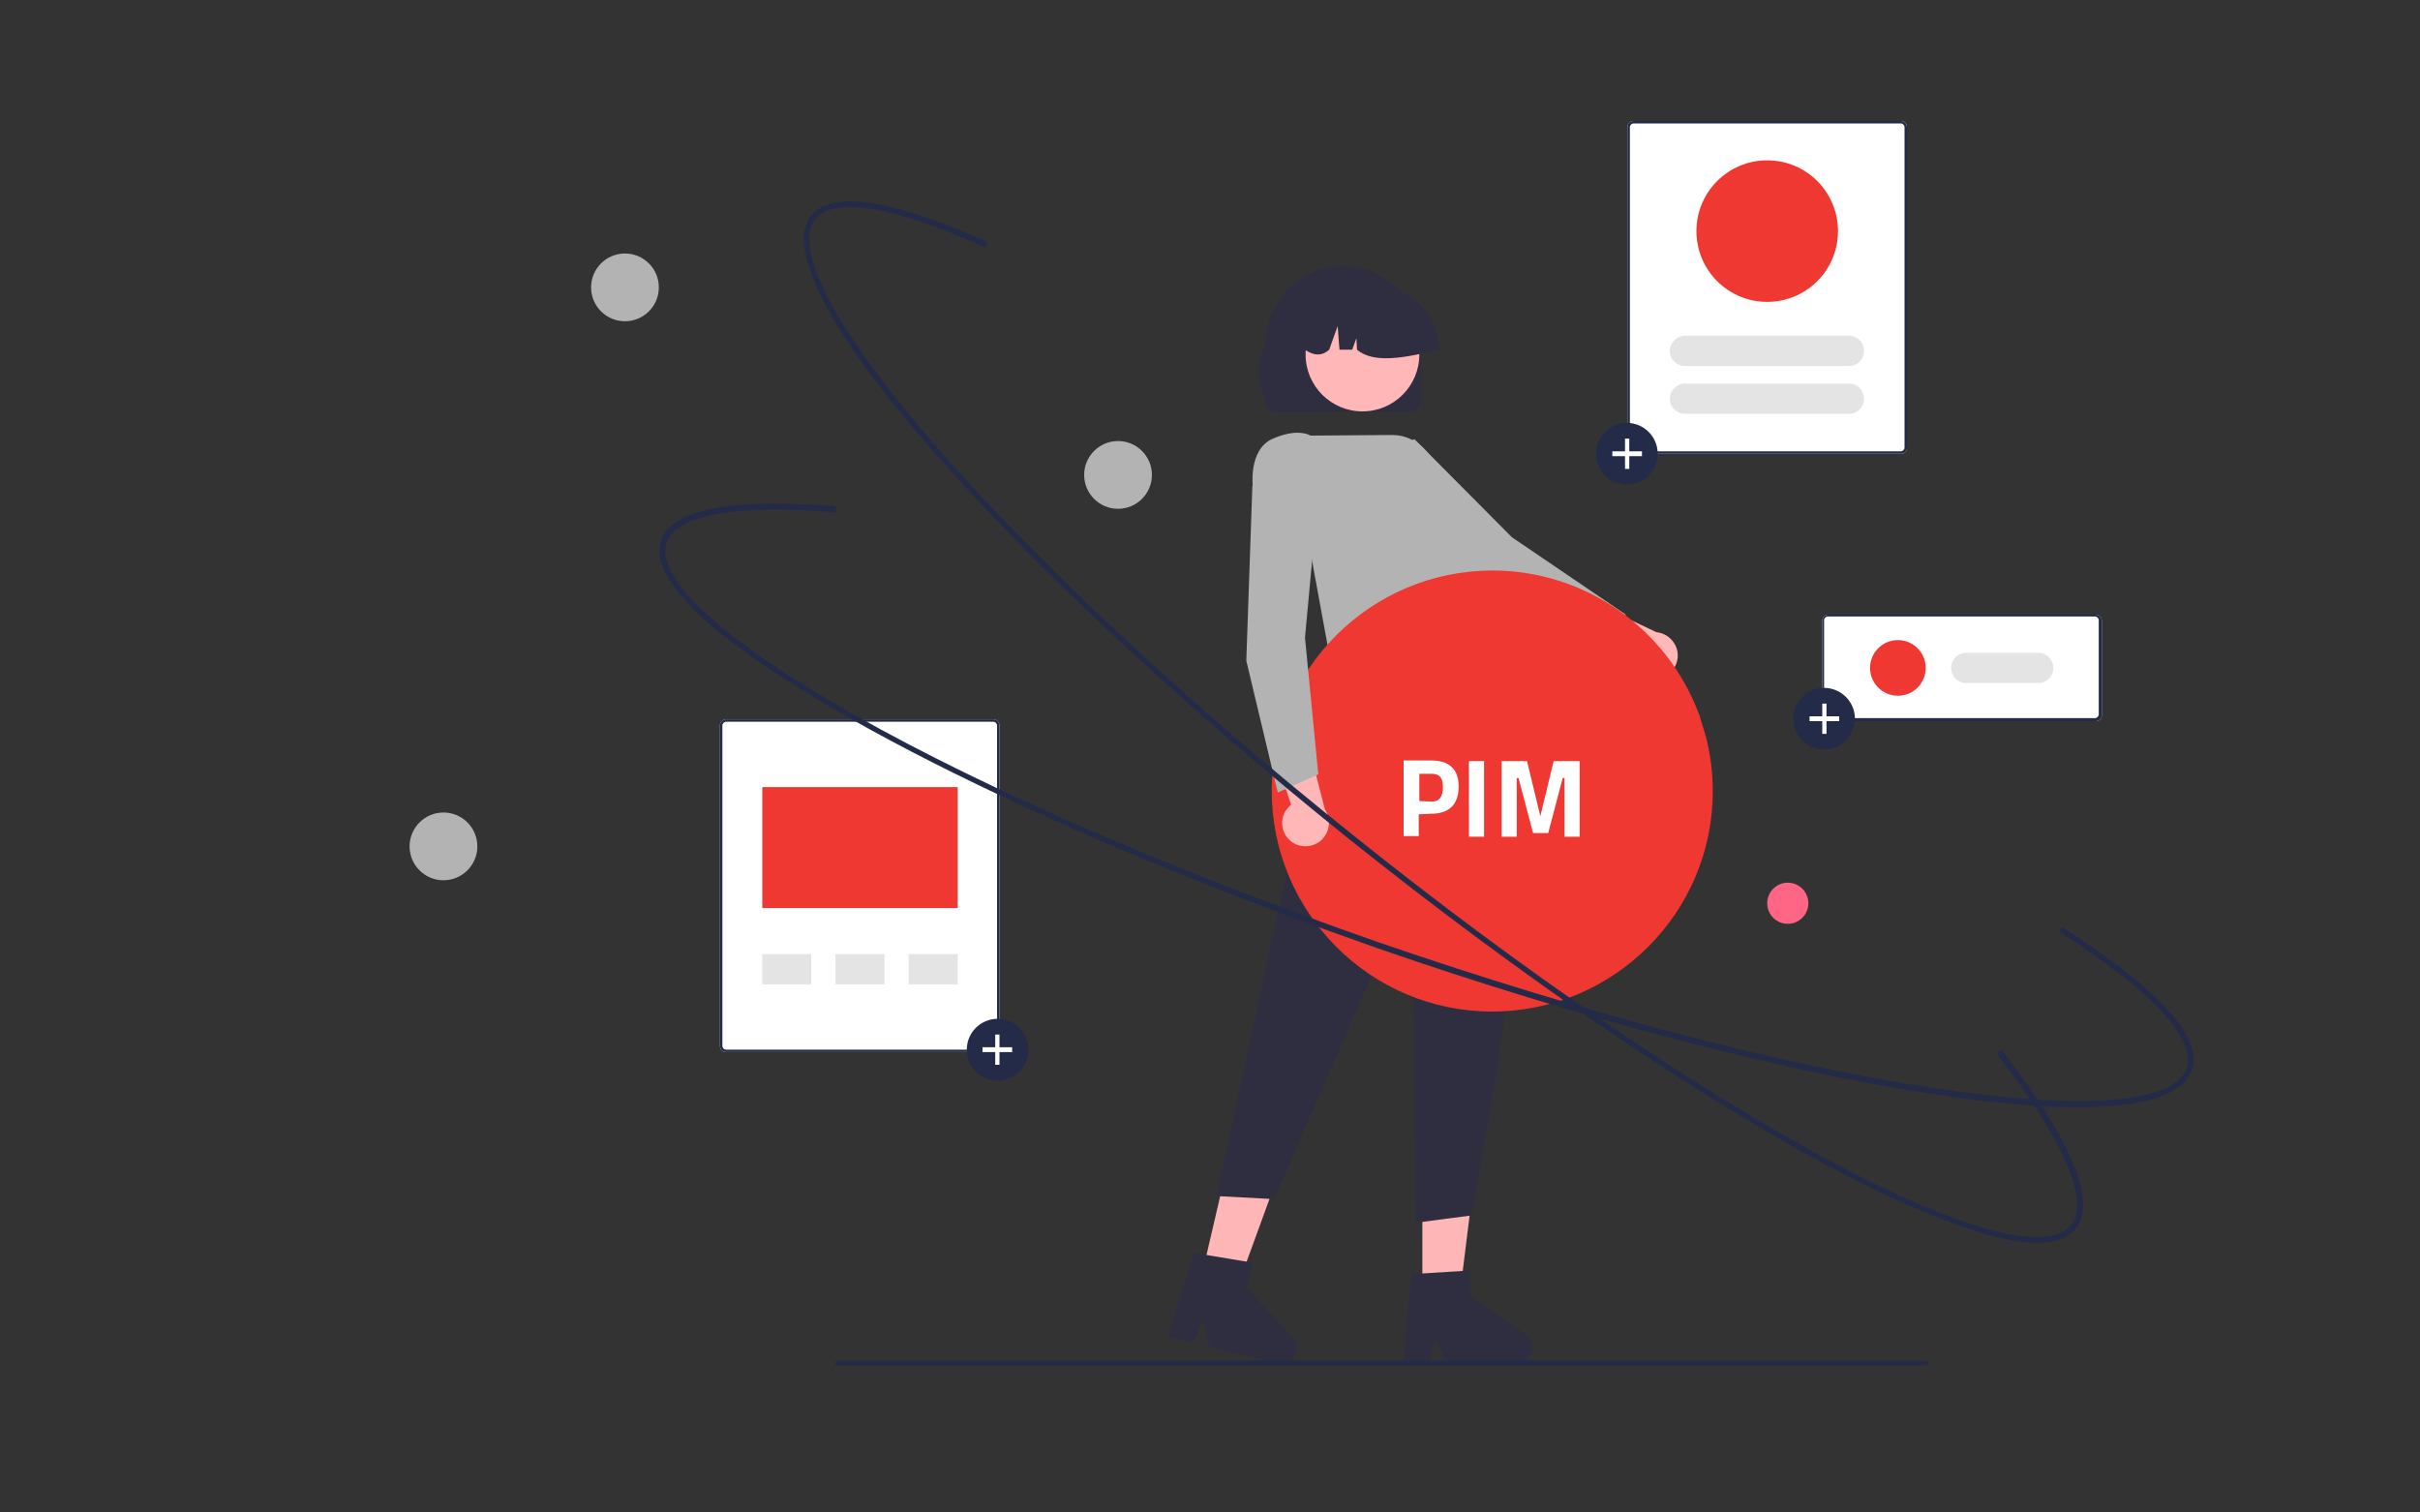 <?xml version="1.0" encoding="utf-8"?>
<!-- Generator: Adobe Illustrator 26.0.3, SVG Export Plug-In . SVG Version: 6.00 Build 0)  -->
<svg version="1.1" id="fd01fc53-8d1b-486a-a481-e11f41af06c1"
	 xmlns="http://www.w3.org/2000/svg" xmlns:xlink="http://www.w3.org/1999/xlink" x="0px" y="0px" viewBox="0 0 400 250"
	 style="enable-background:new 0 0 400 250;" xml:space="preserve">
<rect x="0" y="0" width="400" height="250" fill="#333333" stroke="none"/>
<style type="text/css">
	.st0{fill:#FFFFFF;}
	.st1{fill:#242B48;}
	.st2{fill:#EE3831;}
	.st3{fill:#E4E4E4;}
	.st4{fill:#FFB7B7;}
	.st5{fill:#B3B3B3;}
	.st6{fill:#FFB6B6;}
	.st7{fill:#2F2E41;}
	.st8{fill:#FF6584;}
</style>
<path class="st0" d="M346.4,119.2h-44.2c-0.6,0-1-0.5-1-1v-15.6c0-0.6,0.5-1,1-1h44.2c0.6,0,1,0.5,1,1v15.6
	C347.4,118.8,347,119.2,346.4,119.2z"/>
<path class="st0" d="M314.2,75H270c-0.6,0-1-0.5-1-1V21c0-0.6,0.5-1,1-1h44.2c0.6,0,1,0.5,1,1v53C315.3,74.5,314.8,75,314.2,75z"/>
<path class="st0" d="M164.2,173.9H120c-0.6,0-1-0.5-1-1v-53c0-0.6,0.5-1,1-1h44.2c0.6,0,1,0.5,1,1v53
	C165.3,173.5,164.8,173.9,164.2,173.9z"/>
<g>
	<path class="st1" d="M164.2,173.9H120c-0.6,0-1-0.5-1-1v-53c0-0.6,0.5-1,1-1h44.2c0.6,0,1,0.5,1,1v53
		C165.3,173.5,164.8,173.9,164.2,173.9z M120,119.3c-0.3,0-0.6,0.3-0.6,0.6v53c0,0.3,0.3,0.6,0.6,0.6h44.2c0.3,0,0.6-0.3,0.6-0.6
		v-53c0-0.3-0.3-0.6-0.6-0.6C164.2,119.3,120,119.3,120,119.3z"/>
	<rect x="126" y="130.1" class="st2" width="32.3" height="20"/>
	<rect x="126" y="157.7" class="st3" width="8.1" height="5"/>
	<rect x="150.2" y="157.7" class="st3" width="8.1" height="5"/>
	<rect x="138.1" y="157.7" class="st3" width="8.1" height="5"/>
</g>
<g>
	<circle class="st1" cx="164.9" cy="173.5" r="5.1"/>
	<polygon class="st0" points="167.3,173.1 165.2,173.1 165.2,171 164.5,171 164.5,173.1 162.4,173.1 162.4,173.9 164.5,173.9 
		164.5,176 165.2,176 165.2,173.9 167.3,173.9 	"/>
</g>
<g>
	<path id="a7c5c542-e960-402d-86b7-e161a3e2924b-1824" class="st4" d="M274,112.2c-2.1,0.3-4.1-1.2-4.4-3.3c0-0.2,0-0.4,0-0.7
		l-12.8-4.9l5.8-4.1l11.2,5.3c2.1,0.2,3.7,2.1,3.5,4.2C277.1,110.5,275.8,111.9,274,112.2L274,112.2z"/>
	<path id="b1c26e50-8516-4a28-8986-b88082ea0766-1825" class="st5" d="M266.7,108.6l2-7l-0.1-0.1l-18.7-12.7l-16.1-16.2l-9.4,3.8
		l0.6,3l0,0l21.4,19.2l0,0L266.7,108.6z"/>
	<polygon class="st6" points="247.6,124.7 218.7,120.6 221.3,102.9 242.5,102.9 	"/>
	<polygon class="st6" points="198.5,211.4 204.5,212.8 212.6,190.6 203.8,188.6 	"/>
	<path class="st7" d="M193,221l4.2,1l1.7-3.8l1,4.5l11.3,2.6c1.4,0.3,2.8-0.5,3.1-1.9c0.2-0.8,0-1.7-0.6-2.3l-7.6-8.3l0.9-4.1
		l-9.6-1.6L193,221z"/>
	<polygon class="st6" points="235.1,214.7 241.2,214.7 244.1,191.3 235.1,191.3 	"/>
	<path class="st7" d="M231.9,225.3h4.4l0.8-4.1l2,4.1h11.6c1.4,0,2.6-1.2,2.6-2.6c0-0.9-0.4-1.7-1.1-2.1l-9.2-6.4V210l-9.7,0.6
		L231.9,225.3z"/>
	<path class="st7" d="M218.4,117.6l28.2-2.2c8.3,19.5,3,50.5-3.4,85.5l-9.1,1.2l-0.7-56.2l-22.8,52.3l-9.5-0.5L218.4,117.6z"/>
	<path id="be563295-45cb-4583-a2cc-1b51a6e0af2d-1826" class="st7" d="M234.8,66.4v-9.6c0-7.1-5.7-12.8-12.8-12.8
		s-12.8,5.7-12.8,12.8l0,0c-2.3,4.7-0.8,6.9,0,9.6c0,0.9,0.8,1.7,1.7,1.7h22.2C234,68.1,234.8,67.3,234.8,66.4z"/>
	<circle id="e6de18e8-d8d7-4938-bc85-74b57e27a471" class="st4" cx="225.2" cy="58.6" r="9.4"/>
	<path id="b4d76e12-782b-49dd-9dc2-b18e04e0f0ec-1827" class="st7" d="M237.8,57.6c0-5.6-4.5-10.1-10.1-10.1h-1.9
		c-5.6,0-10.1,4.5-10.1,10.1v0.2c1.4,1,2.8,1.1,4,0l1.4-3.9l0.3,3.9h2.1l0.7-1.9l0.1,1.9c2.8,2.4,8.1,1.3,13.5,0V57.6z"/>
	<path id="a580674d-06d2-46e1-9b07-6683bd33a718-1828" class="st5" d="M219.7,108.1l23.9-0.9l1.3-15.6c1-2.9,1-5.3,0-7.3
		c-0.9-1.6-2.3-2.9-4-3.5l-5.2-6.3c-1.4-1.6-3.4-2.6-5.5-2.6L216.6,72c-0.3-0.2-2.3-1.2-6.2,0.5c-4.2,1.8-3.3,8.2-3.3,8.3v0.1l0,0
		l9,7.6L219.7,108.1z"/>
	<path id="ba19af05-e5c9-4e56-8465-909fb7fb4880-1829" class="st1" d="M138.4,225.7h179.9c0.2,0,0.4-0.2,0.4-0.4s-0.2-0.4-0.4-0.4
		H138.4c-0.2,0-0.4,0.2-0.4,0.4S138.2,225.7,138.4,225.7z"/>
	<path class="st2" d="M283.1,130.8c0,20.1-16.4,36.4-36.5,36.4s-36.4-16.4-36.4-36.5s16.4-36.4,36.5-36.4c15.2,0,28.8,9.5,34.1,23.7
		c0.1,0.2,0.2,0.4,0.2,0.6l0,0c0.3,1,0.6,1.9,0.9,2.9C282.7,124.5,283.1,127.7,283.1,130.8z"/>
	<path class="st2" d="M241.1,115.4L241.1,115.4l0.1-0.1L241.1,115.4z"/>
	<path class="st2" d="M256.5,144.9L256.5,144.9L256.5,144.9L256.5,144.9z"/>
	<path id="b456961e-c574-43f5-93e7-af00230a566f-1830" class="st4" d="M213.2,138.9c-1.6-1.4-1.7-3.9-0.3-5.4
		c0.2-0.2,0.3-0.3,0.5-0.5l-4.4-13l6.9,1.8l3.1,12c1.2,1.8,0.7,4.2-1,5.4C216.5,140.2,214.5,140.1,213.2,138.9L213.2,138.9z"/>
	<path id="f9e29824-911d-4b82-8399-58a66d30c3ed-1831" class="st5" d="M211.2,131l6.7-3l-2.2-22.6l2.1-22.7l-8.9-4.8l-1.9,2.4v0.1
		l-1,28.8l0,0L211.2,131z"/>
	<path class="st1" d="M313.4,198.3c-3.8-1.7-7.8-3.8-12.2-6.1C278.6,180,250.9,161,223,138.7c-27.8-22.3-52.4-45.3-69.2-64.6
		c-8.2-9.4-14.1-17.5-17.5-24c-3.6-6.9-4.4-11.8-2.2-14.5c4.3-5.3,18.2-0.5,29.1,4.4l-0.4,0.9c-15-6.8-24.9-8.5-28-4.7
		c-3.9,4.8,3.3,18.4,19.7,37.3c16.8,19.3,41.3,42.3,69.1,64.5c27.8,22.3,55.5,41.2,78,53.4c22,11.9,36.8,15.9,40.7,11.1
		c3.2-4-1.2-14.1-12.3-28.4l0.8-0.6c8.1,10.4,16.8,24,12.3,29.6c-2.2,2.7-7.1,3.1-14.6,1C324.2,202.8,319.1,200.9,313.4,198.3z"/>
	<path class="st1" d="M169,133.2c-10.4-4.8-19.9-9.6-28.2-14.3c-10.9-6.1-19.1-11.8-24.6-16.7c-5.7-5.3-8.1-9.6-6.9-12.9
		c2.2-6.5,17-6.6,28.9-5.6l-0.1,1c-16.4-1.4-26.3,0.4-27.9,5c-2,5.8,9.3,16.2,31.1,28.5c22.3,12.6,53.1,25.9,86.7,37.6
		c33.7,11.6,66.1,20.2,91.4,24c24.7,3.8,40,2.6,42-3.2c1.7-4.8-5.8-12.9-21.1-22.6l0.5-0.8c11.1,7.1,23.9,16.9,21.5,23.7
		c-1.1,3.3-5.7,5.3-13.4,5.9c-7.3,0.6-17.3-0.1-29.7-2c-25.4-3.9-57.9-12.4-91.6-24.1C206.5,149.3,186.5,141.3,169,133.2z"/>
	<circle class="st5" cx="184.8" cy="78.5" r="5.6"/>
	<circle class="st8" cx="295.5" cy="149.3" r="3.4"/>
	<circle class="st5" cx="73.3" cy="139.9" r="5.6"/>
	<circle class="st5" cx="103.3" cy="47.5" r="5.6"/>
	<g>
		<path class="st0" d="M234.5,134.6v3.6H232v-12.5h4.6c2.9,0,4.5,1.4,4.5,4.3c0,2.9-1.5,4.5-4.5,4.5L234.5,134.6L234.5,134.6z
			 M236.6,132.5c1.3,0,1.9-0.8,1.9-2.4c0-1.6-0.6-2.2-1.9-2.2h-2v4.5L236.6,132.5L236.6,132.5z"/>
		<path class="st0" d="M242.8,125.8h2.5v12.5h-2.5V125.8z"/>
		<path class="st0" d="M248.1,125.8h4.3l2.2,9.1l2.2-9.1h4.3v12.5h-2.5v-9.7h-0.3l-2.4,9.1h-2.5l-2.4-9.1h-0.3v9.7h-2.5v-12.5H248.1
			z"/>
	</g>
</g>
<g>
	<path class="st1" d="M314.2,75H270c-0.6,0-1-0.5-1-1V21c0-0.6,0.5-1,1-1h44.2c0.6,0,1,0.5,1,1v53C315.3,74.5,314.8,75,314.2,75z
		 M270,20.4c-0.3,0-0.6,0.3-0.6,0.6v53c0,0.3,0.3,0.6,0.6,0.6h44.2c0.3,0,0.6-0.3,0.6-0.6V21c0-0.3-0.3-0.6-0.6-0.6H270z"/>
	<path class="st3" d="M278.5,55.5h27.1c1.4,0,2.5,1.1,2.5,2.5l0,0c0,1.4-1.1,2.5-2.5,2.5h-27.1c-1.4,0-2.5-1.1-2.5-2.5l0,0
		C276,56.6,277.2,55.5,278.5,55.5z"/>
	<path class="st3" d="M278.5,63.4h27.1c1.4,0,2.5,1.1,2.5,2.5l0,0c0,1.4-1.1,2.5-2.5,2.5h-27.1c-1.4,0-2.5-1.1-2.5-2.5l0,0
		C276,64.5,277.2,63.4,278.5,63.4z"/>
	<circle class="st2" cx="292.1" cy="38.2" r="11.7"/>
</g>
<g>
	<path class="st1" d="M346.4,119.2h-44.2c-0.6,0-1-0.5-1-1v-15.6c0-0.6,0.5-1,1-1h44.2c0.6,0,1,0.5,1,1v15.6
		C347.4,118.8,347,119.2,346.4,119.2z M302.1,101.9c-0.3,0-0.6,0.3-0.6,0.6v15.6c0,0.3,0.3,0.6,0.6,0.6h44.2c0.3,0,0.6-0.3,0.6-0.6
		v-15.6c0-0.3-0.3-0.6-0.6-0.6H302.1z"/>
	<path class="st3" d="M325,107.9h11.9c1.4,0,2.5,1.1,2.5,2.5l0,0c0,1.4-1.1,2.5-2.5,2.5H325c-1.4,0-2.5-1.1-2.5-2.5l0,0
		C322.5,109,323.6,107.9,325,107.9z"/>
	<circle class="st2" cx="313.7" cy="110.4" r="4.6"/>
</g>
<g>
	<circle class="st1" cx="301.5" cy="118.8" r="5.1"/>
	<polygon class="st0" points="304,118.4 301.9,118.4 301.9,116.3 301.2,116.3 301.2,118.4 299.1,118.4 299.1,119.2 301.2,119.2 
		301.2,121.3 301.9,121.3 301.9,119.2 304,119.2 	"/>
</g>
<g>
	<circle class="st1" cx="268.9" cy="75" r="5.1"/>
	<polygon class="st0" points="271.4,74.6 269.3,74.6 269.3,72.5 268.6,72.5 268.6,74.6 266.5,74.6 266.5,75.4 268.6,75.4 
		268.6,77.5 269.3,77.5 269.3,75.4 271.4,75.4 	"/>
</g>
</svg>
